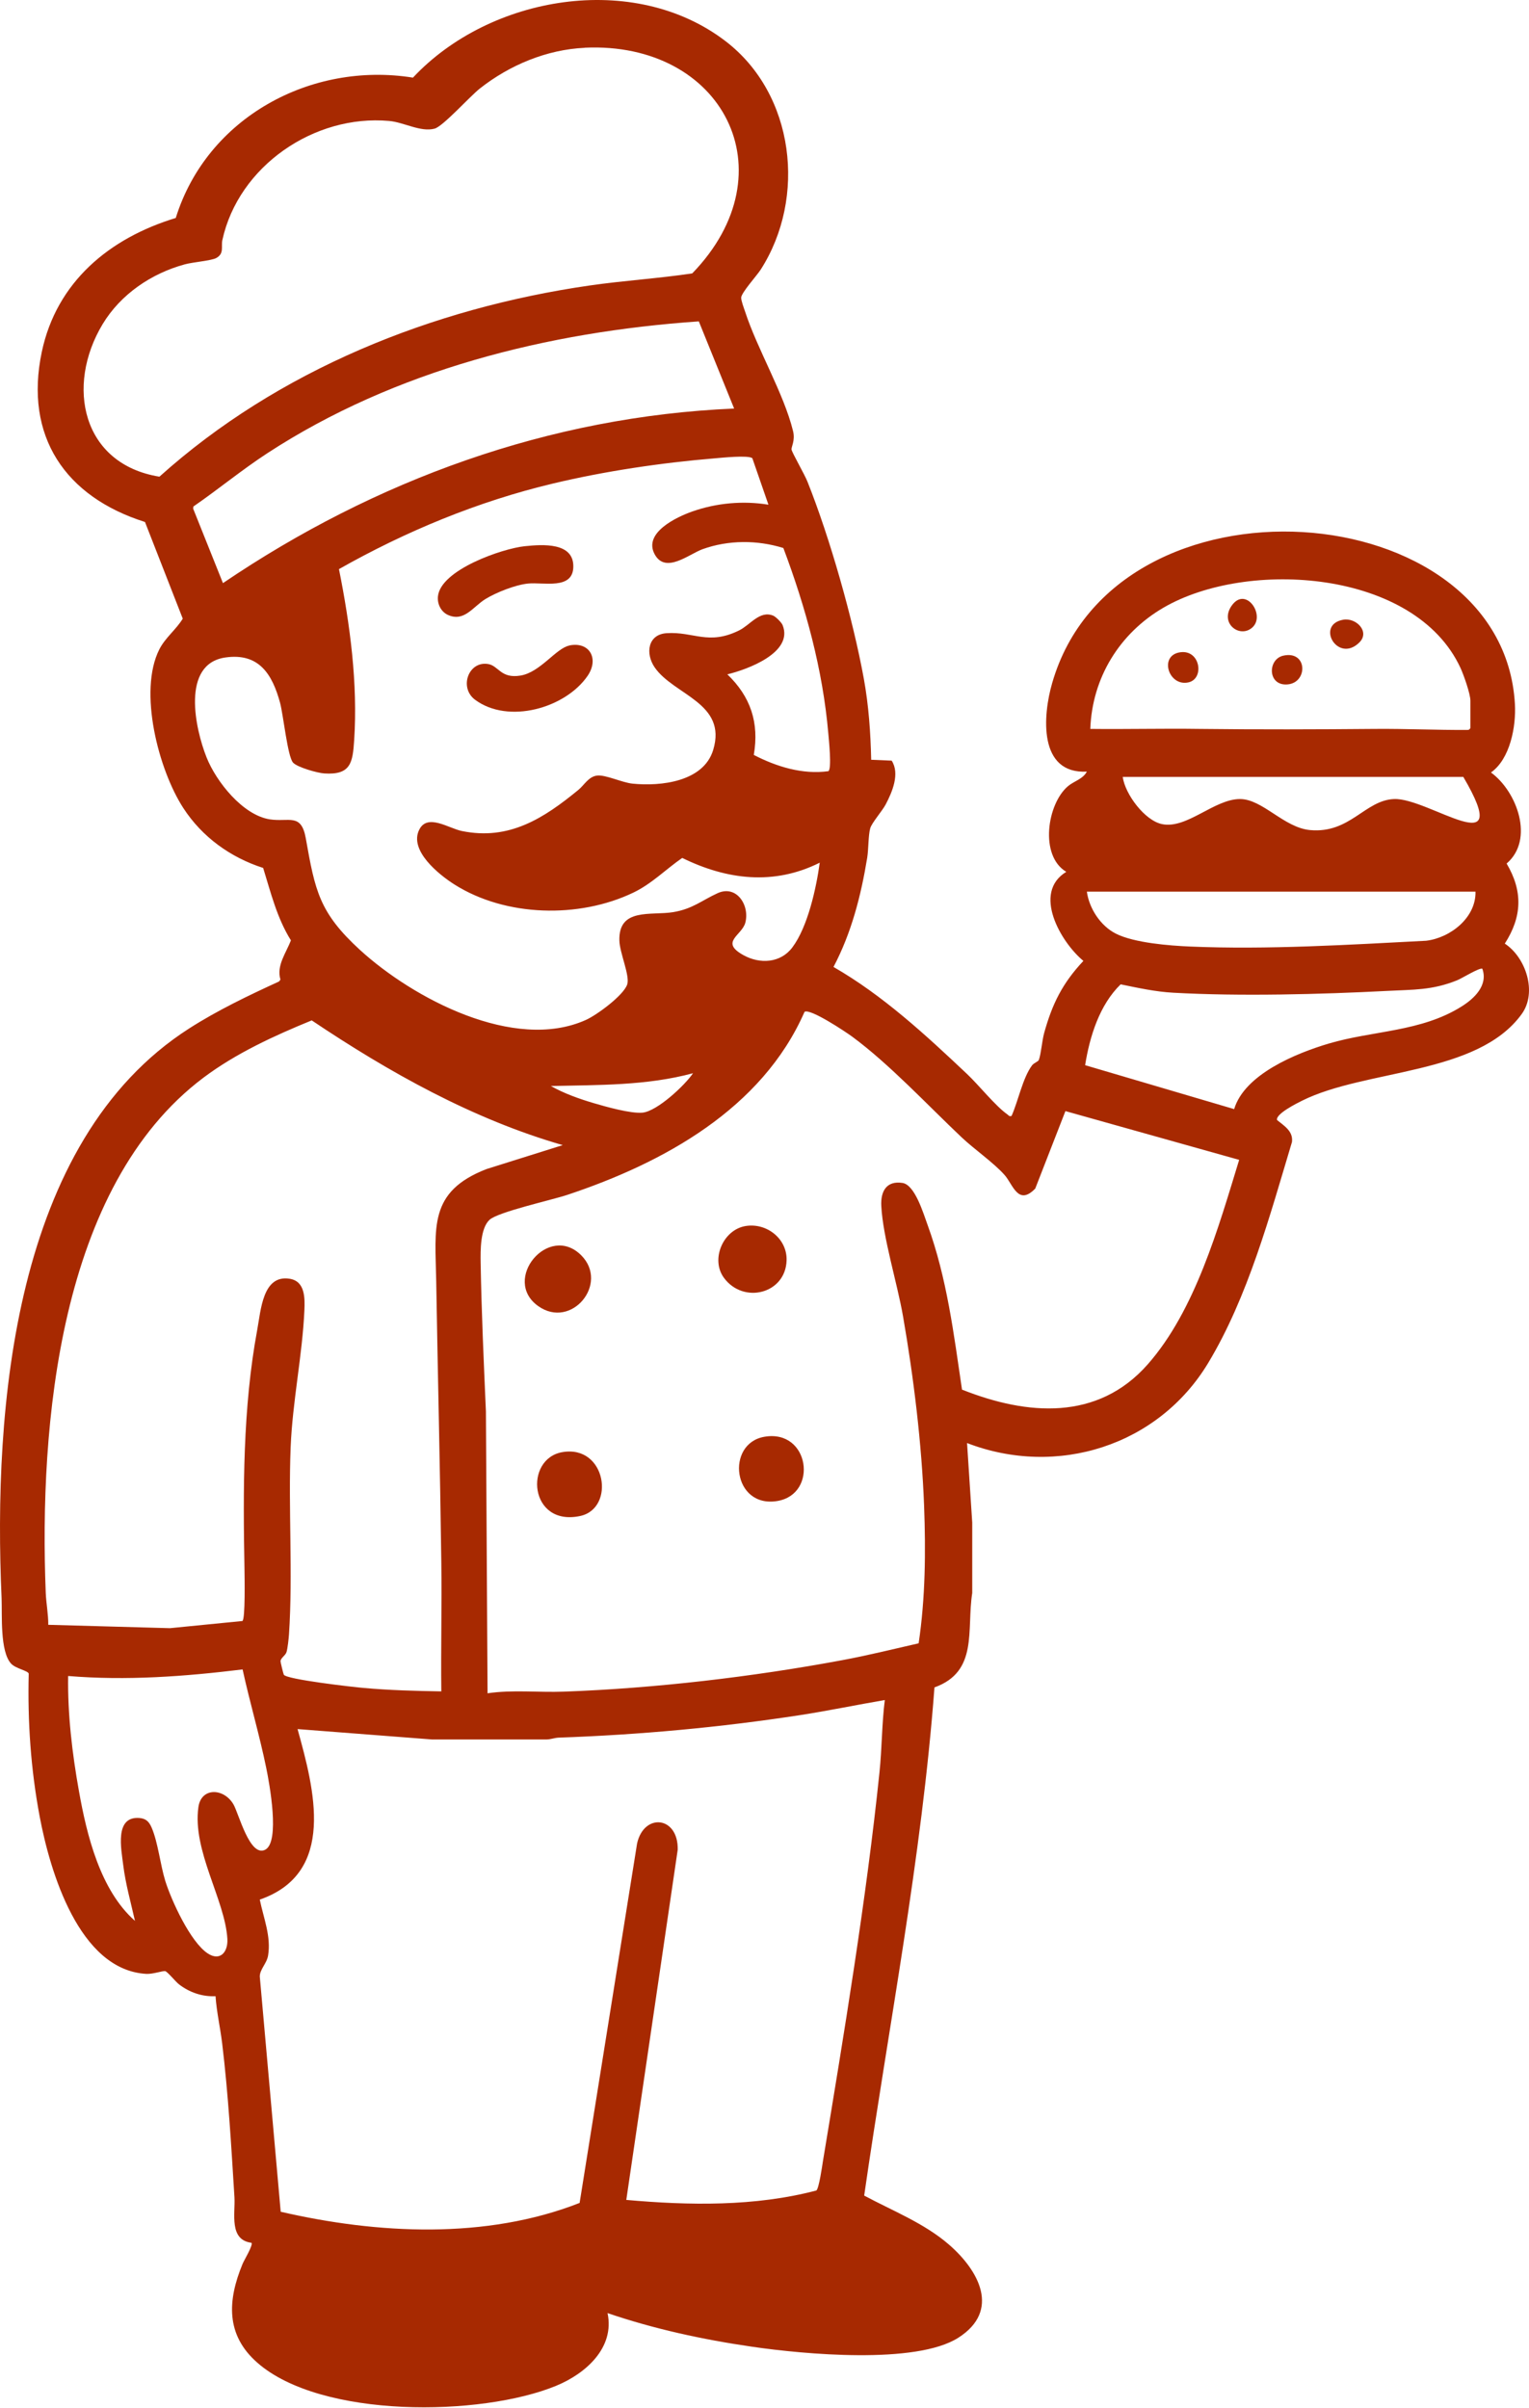 <svg width="592" height="932" viewBox="0 0 592 932" fill="none" xmlns="http://www.w3.org/2000/svg">
<g id="Group">
<path id="Vector" d="M337.272 294.081L345.238 294.416C348.484 299.436 345.472 306.531 342.929 311.351C341.59 313.894 337.54 318.48 336.938 320.588C336.168 323.266 336.302 328.654 335.766 332.001C333.357 346.694 329.675 361.085 322.713 374.271C341.824 385.249 358.424 400.611 374.422 415.706C378.907 419.923 385.467 428.156 389.985 431.302C390.554 431.704 390.655 432.239 391.659 431.938C394.202 426.282 395.976 417.178 399.591 412.359C400.361 411.355 401.967 410.953 402.235 410.217C403.105 407.807 403.44 402.921 404.276 399.841C407.422 388.529 411.338 380.597 419.471 371.929C410.736 364.733 399.557 345.522 412.844 337.456C402.369 331.231 405.448 311.083 413.514 304.289C415.823 302.348 419.304 301.544 420.81 298.666C402.001 299.637 403.707 277.012 407.389 264.361C431.854 179.518 581.861 190.73 586.546 272.494C587.048 281.129 584.705 293.78 577.275 299.001C587.383 306.364 594.177 324.972 583.333 334.243C589.692 344.987 589.324 354.826 582.63 365.235C590.797 370.59 595.248 384.111 589.19 392.479C572.054 416.208 528.846 413.731 504.113 426.048C502.172 427.018 493.872 431.135 494.441 433.511C497.185 435.787 500.733 437.795 500.231 442.012C491.663 470.527 483.229 501.921 467.766 527.591C448.422 559.621 409.297 571.97 374.422 558.55L376.43 589.341V616.584C374.188 630.942 378.874 647.007 361.805 653.132C356.851 719.199 344.033 784.329 334.595 849.827C345.639 855.751 357.855 860.503 367.427 868.803C379.041 878.877 387.475 894.373 371.042 904.849C354.609 915.324 311.033 911.208 291.42 908.363C271.808 905.518 253.065 901.402 235.227 895.31C238.105 908.798 226.659 918.805 215.313 923.457C186.262 935.406 124.312 936.175 99.646 914.521C87.329 903.744 88.065 890.424 93.922 876.267C94.491 874.861 98.106 868.937 97.37 868.1C88.567 866.962 91.144 856.788 90.776 850.496C89.538 830.716 88.4 810.635 86.024 790.955C85.287 784.864 83.882 778.806 83.447 772.648C78.293 772.916 73.239 771.142 69.223 767.996C68.018 767.059 64.771 763.076 63.934 762.942C62.864 762.808 59.249 764.147 56.638 764.013C30.533 762.541 19.321 724.118 15.372 703.167C11.925 684.893 10.653 666.385 11.121 647.777C10.72 646.606 6.101 645.869 4.327 643.961C-0.091 639.242 0.88 625.018 0.612 618.525C-2.634 545.33 5.03 441.778 73.205 398.101C84.116 391.107 96.265 385.283 108.046 379.894L108.582 379.158C106.942 373.703 110.824 368.816 112.631 363.963C107.243 355.362 104.867 345.556 101.888 335.95C89.203 331.867 78.259 323.968 70.996 312.79C61.391 298.03 53.459 267.574 61.692 251.341C64.001 246.79 68.152 243.744 70.762 239.46L56.136 202.042C25.278 192.303 9.314 168.875 16.175 136.243C21.898 109.1 42.381 92.165 68.051 84.367C80.133 45.51 120.363 23.722 159.889 30.047C189.609 -1.714 245.401 -11.286 280.945 15.957C307.686 36.44 312.372 76.502 294.533 104.348C293.06 106.657 286.936 113.384 286.969 115.259C287.003 116.53 287.973 119.107 288.442 120.479C293.228 135.239 303.436 152.141 307.05 166.833C307.987 170.615 306.247 173.059 306.481 174.063C306.783 175.435 311.535 183.635 312.639 186.446C321.341 208.234 330.244 239.628 334.461 262.721C336.335 273.029 337.071 283.538 337.306 294.014L337.272 294.081ZM226.425 18.501C211.698 19.17 197.307 25.194 185.827 34.231C181.878 37.343 171.503 48.957 168.256 49.794C162.834 51.233 156.408 47.317 150.652 46.815C121.668 44.205 92.349 64.286 86.091 92.935C85.555 95.445 86.894 98.122 83.748 99.863C81.907 100.9 74.644 101.47 71.599 102.306C58.613 105.82 46.698 113.92 39.737 125.466C25.312 149.43 31.771 179.652 61.726 184.505C107.611 143.272 167.419 119.275 228.299 110.506C241.485 108.598 254.839 107.795 268.026 105.82C306.113 66.528 279.773 15.991 226.391 18.467L226.425 18.501ZM284.258 158.165L270.57 124.395C212.067 128.445 152.961 143.205 103.595 175.368C93.722 181.794 84.585 189.358 74.879 196.051L74.778 196.855L86.325 225.705C145.129 185.844 212.702 161.177 284.258 158.132V158.165ZM297.512 195.315L291.286 177.343C289.646 176.104 279.405 177.175 276.661 177.41C256.078 179.116 234.189 182.363 214.141 187.149C185.091 194.044 157.011 205.691 131.24 220.283C135.524 241.636 138.569 264.562 137.13 286.45C136.561 295.219 135.825 300.039 125.55 299.369C122.94 299.202 115.175 297.026 113.468 295.186C111.36 292.91 109.686 276.677 108.448 272.059C105.436 260.981 100.281 252.614 87.262 254.488C70.059 256.964 75.548 282.099 79.999 293.211C83.715 302.515 93.956 315.501 104.465 317.141C111.895 318.279 116.614 314.564 118.388 324.437C122.003 344.753 123.542 353.186 139.406 367.712C159.889 386.421 199.081 407.238 226.826 394.788C231.043 392.913 241.485 385.249 242.858 380.999C243.929 377.618 239.912 368.749 239.812 364.064C239.444 351.212 252.095 354.458 260.663 353.053C268.227 351.781 271.674 348.534 277.832 345.723C285.162 342.376 290.349 350.375 288.576 357.136C287.237 362.156 278.535 364.566 287.873 369.72C294.232 373.234 302.231 372.799 306.782 366.708C312.773 358.742 316.053 343.681 317.392 333.909C299.654 342.778 281.447 340.569 264.143 332.068C257.684 336.552 252.363 342.075 245.167 345.522C224.182 355.563 195.801 354.893 175.987 342.376C169.997 338.594 158.182 329.156 162.366 321.057C165.579 314.798 173.711 320.621 178.832 321.659C197.173 325.407 210.56 316.706 223.948 305.728C226.257 303.82 227.83 300.674 231.077 300.206C234.323 299.737 240.849 302.917 244.899 303.318C255.81 304.423 272.377 302.615 276.125 290.299C281.681 272.059 260.864 269.08 253.467 258.303C249.819 252.982 250.79 245.551 258.086 245.083C268.561 244.38 274.251 249.903 286.166 244.012C290.55 241.837 294.165 236.181 299.352 238.289C300.357 238.691 302.599 240.933 303 241.937C307.351 252.614 289.278 259.173 281.614 261.014C290.617 269.649 293.998 279.723 291.856 292.207C300.658 296.759 310.732 299.871 320.739 298.499C322.111 297.562 320.906 286.25 320.705 283.873C318.563 259.173 311.97 235.176 303.302 212.116C293.194 208.97 281.982 208.97 271.975 212.585C266.687 214.526 257.651 222.257 253.467 214.526C248.982 206.226 261.935 200.135 267.992 197.993C277.397 194.679 287.672 193.742 297.512 195.349V195.315ZM569.31 281.831V271.222C569.31 268.545 566.699 261.181 565.461 258.504C547.823 220.45 482.928 216.3 450.463 235.21C433.461 245.117 422.852 262.353 422.149 282.133C436.172 282.3 450.229 281.932 464.285 282.133C487.111 282.401 509.903 282.334 532.494 282.133C544.309 282.032 556.157 282.601 567.971 282.534C568.741 282.534 568.841 282.501 569.31 281.798V281.831ZM566.632 300.708H434.699C435.603 307.401 443.234 317.61 449.894 318.982C459.533 320.99 470.076 309.309 480.083 309.276C488.852 309.276 497.085 320.354 507.226 321.291C522.722 322.697 528.411 309.778 539.724 309.276C553.178 308.707 586.814 335.18 566.565 300.708H566.632ZM571.285 345.12H420.81C421.714 351.68 426.132 358.407 432.055 361.386C439.151 364.967 452.839 366.038 460.872 366.373C490.692 367.645 522.454 365.67 552.174 364.131C561.612 362.993 571.519 355.161 571.285 345.12ZM573.929 374.975C573.025 374.339 565.963 378.723 564.189 379.426C554.483 383.342 547.221 383.007 537.147 383.542C511.309 384.881 480.083 385.685 454.278 384.245C447.417 383.877 440.59 382.371 433.896 380.999C425.696 388.964 421.914 401.181 420.14 412.292L477.84 429.294C481.89 415.806 501.837 407.673 514.455 403.925C531.691 398.838 550.099 399.44 565.796 389.634C570.816 386.521 576.238 381.367 573.929 374.941V374.975ZM372.548 537.899C397.717 547.873 424.994 550.082 444.372 528.093C462.78 507.209 471.749 475.112 479.781 448.94L412.51 430.064L400.829 460.051C394.169 466.912 392.194 458.445 388.981 454.831C384.865 450.145 377.2 444.824 372.381 440.272C359.094 427.721 344.435 411.924 329.909 401.214C327.433 399.407 313.711 390.236 311.502 391.642C295.069 429.16 256.881 450.112 219.63 462.495C213.606 464.503 192.789 469.088 189.509 472.167C185.927 475.547 186.028 484.015 186.095 488.701C186.429 507.845 187.3 527.189 188.136 546.333L188.772 655.407C198.512 653.968 208.485 655.14 218.292 654.772C253.534 653.5 291.454 649.049 326.094 642.589C336.034 640.748 345.84 638.305 355.68 636.063C358.291 618.626 358.458 600.486 357.789 582.814C356.885 558.851 353.739 533.046 349.622 509.418C347.38 496.566 341.858 479.062 341.222 466.779C340.92 461.156 343.196 456.906 349.455 457.876C354.274 458.646 357.521 469.724 359.127 474.075C366.658 494.759 369.268 516.245 372.481 537.933L372.548 537.899ZM217.957 443.251C183.116 433.243 150.618 415.036 120.697 394.955C106.205 400.879 91.379 407.673 78.794 417.111C22.768 459.215 15.137 551.789 17.714 616.617C17.882 620.567 18.719 624.817 18.685 628.901L65.809 630.206L93.855 627.428C95.027 626.725 94.692 610.091 94.659 607.28C94.09 576.723 93.989 544.995 99.579 514.806C101.018 507.142 101.687 493.286 112.163 494.959C118.187 495.93 118.053 502.49 117.852 507.209C117.083 524.479 113.234 542.552 112.531 560.223C111.594 583.818 113.435 609.221 111.895 632.515C111.795 634.122 111.36 638.138 110.924 639.477C110.456 640.882 108.682 641.685 108.615 643.024C108.615 643.392 109.686 647.844 109.887 648.212C110.858 650.053 136.796 652.998 140.711 653.332C150.718 654.236 160.859 654.504 170.867 654.671C170.666 638.004 171.101 621.27 170.867 604.602C170.398 568.423 169.494 532.109 168.892 495.897C168.557 475.246 165.746 461.257 188.404 452.488L217.923 443.217L217.957 443.251ZM268.327 415.404C250.388 420.257 231.746 419.923 213.305 420.358C218.292 423.203 224.316 425.345 229.872 426.984C234.557 428.357 244.196 431.101 248.782 430.666C254.438 430.097 265.114 420.157 268.327 415.404ZM93.922 646.17C71.498 648.915 49.008 650.588 26.383 648.714C26.149 663.44 27.956 678.769 30.566 693.261C33.612 710.43 38.833 731.649 52.254 743.497C50.648 736.335 48.606 729.206 47.702 721.843C46.966 715.752 44.288 703 53.894 703.669C56.571 703.87 57.743 705.142 58.747 707.485C61.19 713.208 62.06 721.776 64.001 728.068C66.411 735.732 73.707 751.63 80.401 756.081C85.221 759.261 88.333 755.579 88.032 750.458C87.128 735.364 74.41 716.32 76.82 699.452C77.924 691.721 86.66 692.056 90.375 698.381C92.45 701.929 96.667 718.898 102.624 715.986C108.582 713.074 104.264 690.047 103.093 684.358C100.482 671.573 96.7 658.888 93.922 646.137V646.17ZM342.594 658.018C331.616 659.892 320.705 662.168 309.661 663.875C278.702 668.628 247.61 671.472 216.283 672.577C214.71 672.644 213.271 673.246 211.698 673.28H167.219L115.208 669.263C121.668 692.558 130.336 724.955 100.583 735.264C102.022 742.393 105.034 749.488 103.796 756.918C103.294 759.997 100.616 762.206 100.583 765.017L108.682 856.085C146.133 864.72 188.136 866.896 224.416 852.671L246.673 713.509C249.35 701.628 262.638 702.933 262.403 715.919L242.489 851.5C266.754 853.675 292.391 854.11 316.087 847.852C317.091 847.015 318.329 838.447 318.63 836.473C326.73 787.609 335.432 735.13 340.519 685.998C341.489 676.66 341.422 667.155 342.594 657.918V658.018Z" fill="#A72901"/>
<path id="Vector_2" d="M288.721 474.542C296.854 473.237 304.819 479.462 304.552 487.863C304.15 500.815 287.817 504.865 280.287 494.59C275.032 487.428 279.986 475.948 288.721 474.542Z" fill="#A72901"/>
<path id="Vector_3" d="M217.771 562.059C234.773 559.181 238.388 583.88 224.599 586.792C204.852 590.976 202.811 564.603 217.771 562.059Z" fill="#A72901"/>
<path id="Vector_4" d="M225.043 485.885C235.954 496.829 221.261 514.701 208.376 505.531C194.084 495.356 212.425 473.234 225.043 485.885Z" fill="#A72901"/>
<path id="Vector_5" d="M296 556.112C313.47 553.133 316.918 578.301 300.987 580.979C283.683 583.89 280.805 558.689 296 556.112Z" fill="#A72901"/>
<path id="Vector_6" d="M203.231 211.412C210.025 210.71 222.275 209.806 221.973 219.511C221.739 228.381 210.393 225.268 204.436 225.871C199.516 226.373 192.153 229.285 187.902 231.895C183.116 234.874 179.736 240.798 173.511 238.053C170.766 236.848 169.26 233.803 169.561 230.857C170.565 220.583 194.429 212.316 203.198 211.412H203.231Z" fill="#A72901"/>
<path id="Vector_7" d="M220.422 249.838C228.254 248.232 232.036 254.959 227.518 261.586C218.916 274.136 196.76 280.428 183.908 270.823C177.616 266.104 181.431 255.695 189.062 257.034C193.078 257.737 193.882 262.757 201.546 261.485C209.21 260.213 215.235 250.943 220.422 249.872V249.838Z" fill="#A72901"/>
<path id="Vector_8" d="M520.09 239.868C525.077 238.998 530.599 244.554 526.248 248.738C517.914 256.837 509.213 241.776 520.09 239.868Z" fill="#A72901"/>
<path id="Vector_9" d="M457.138 252.448C464.769 251.511 466.409 262.756 460.117 264.128C452.352 265.835 448.537 253.485 457.138 252.448Z" fill="#A72901"/>
<path id="Vector_10" d="M484.92 242.838C480.1 247.256 472.101 241.299 476.854 234.471C482.309 226.639 490.074 238.119 484.92 242.838Z" fill="#A72901"/>
<path id="Vector_11" d="M496.844 253.787C506.248 251.678 506.483 264.129 498.618 264.899C490.752 265.669 490.686 255.193 496.844 253.787Z" fill="#A72901"/>
</g>
</svg>

